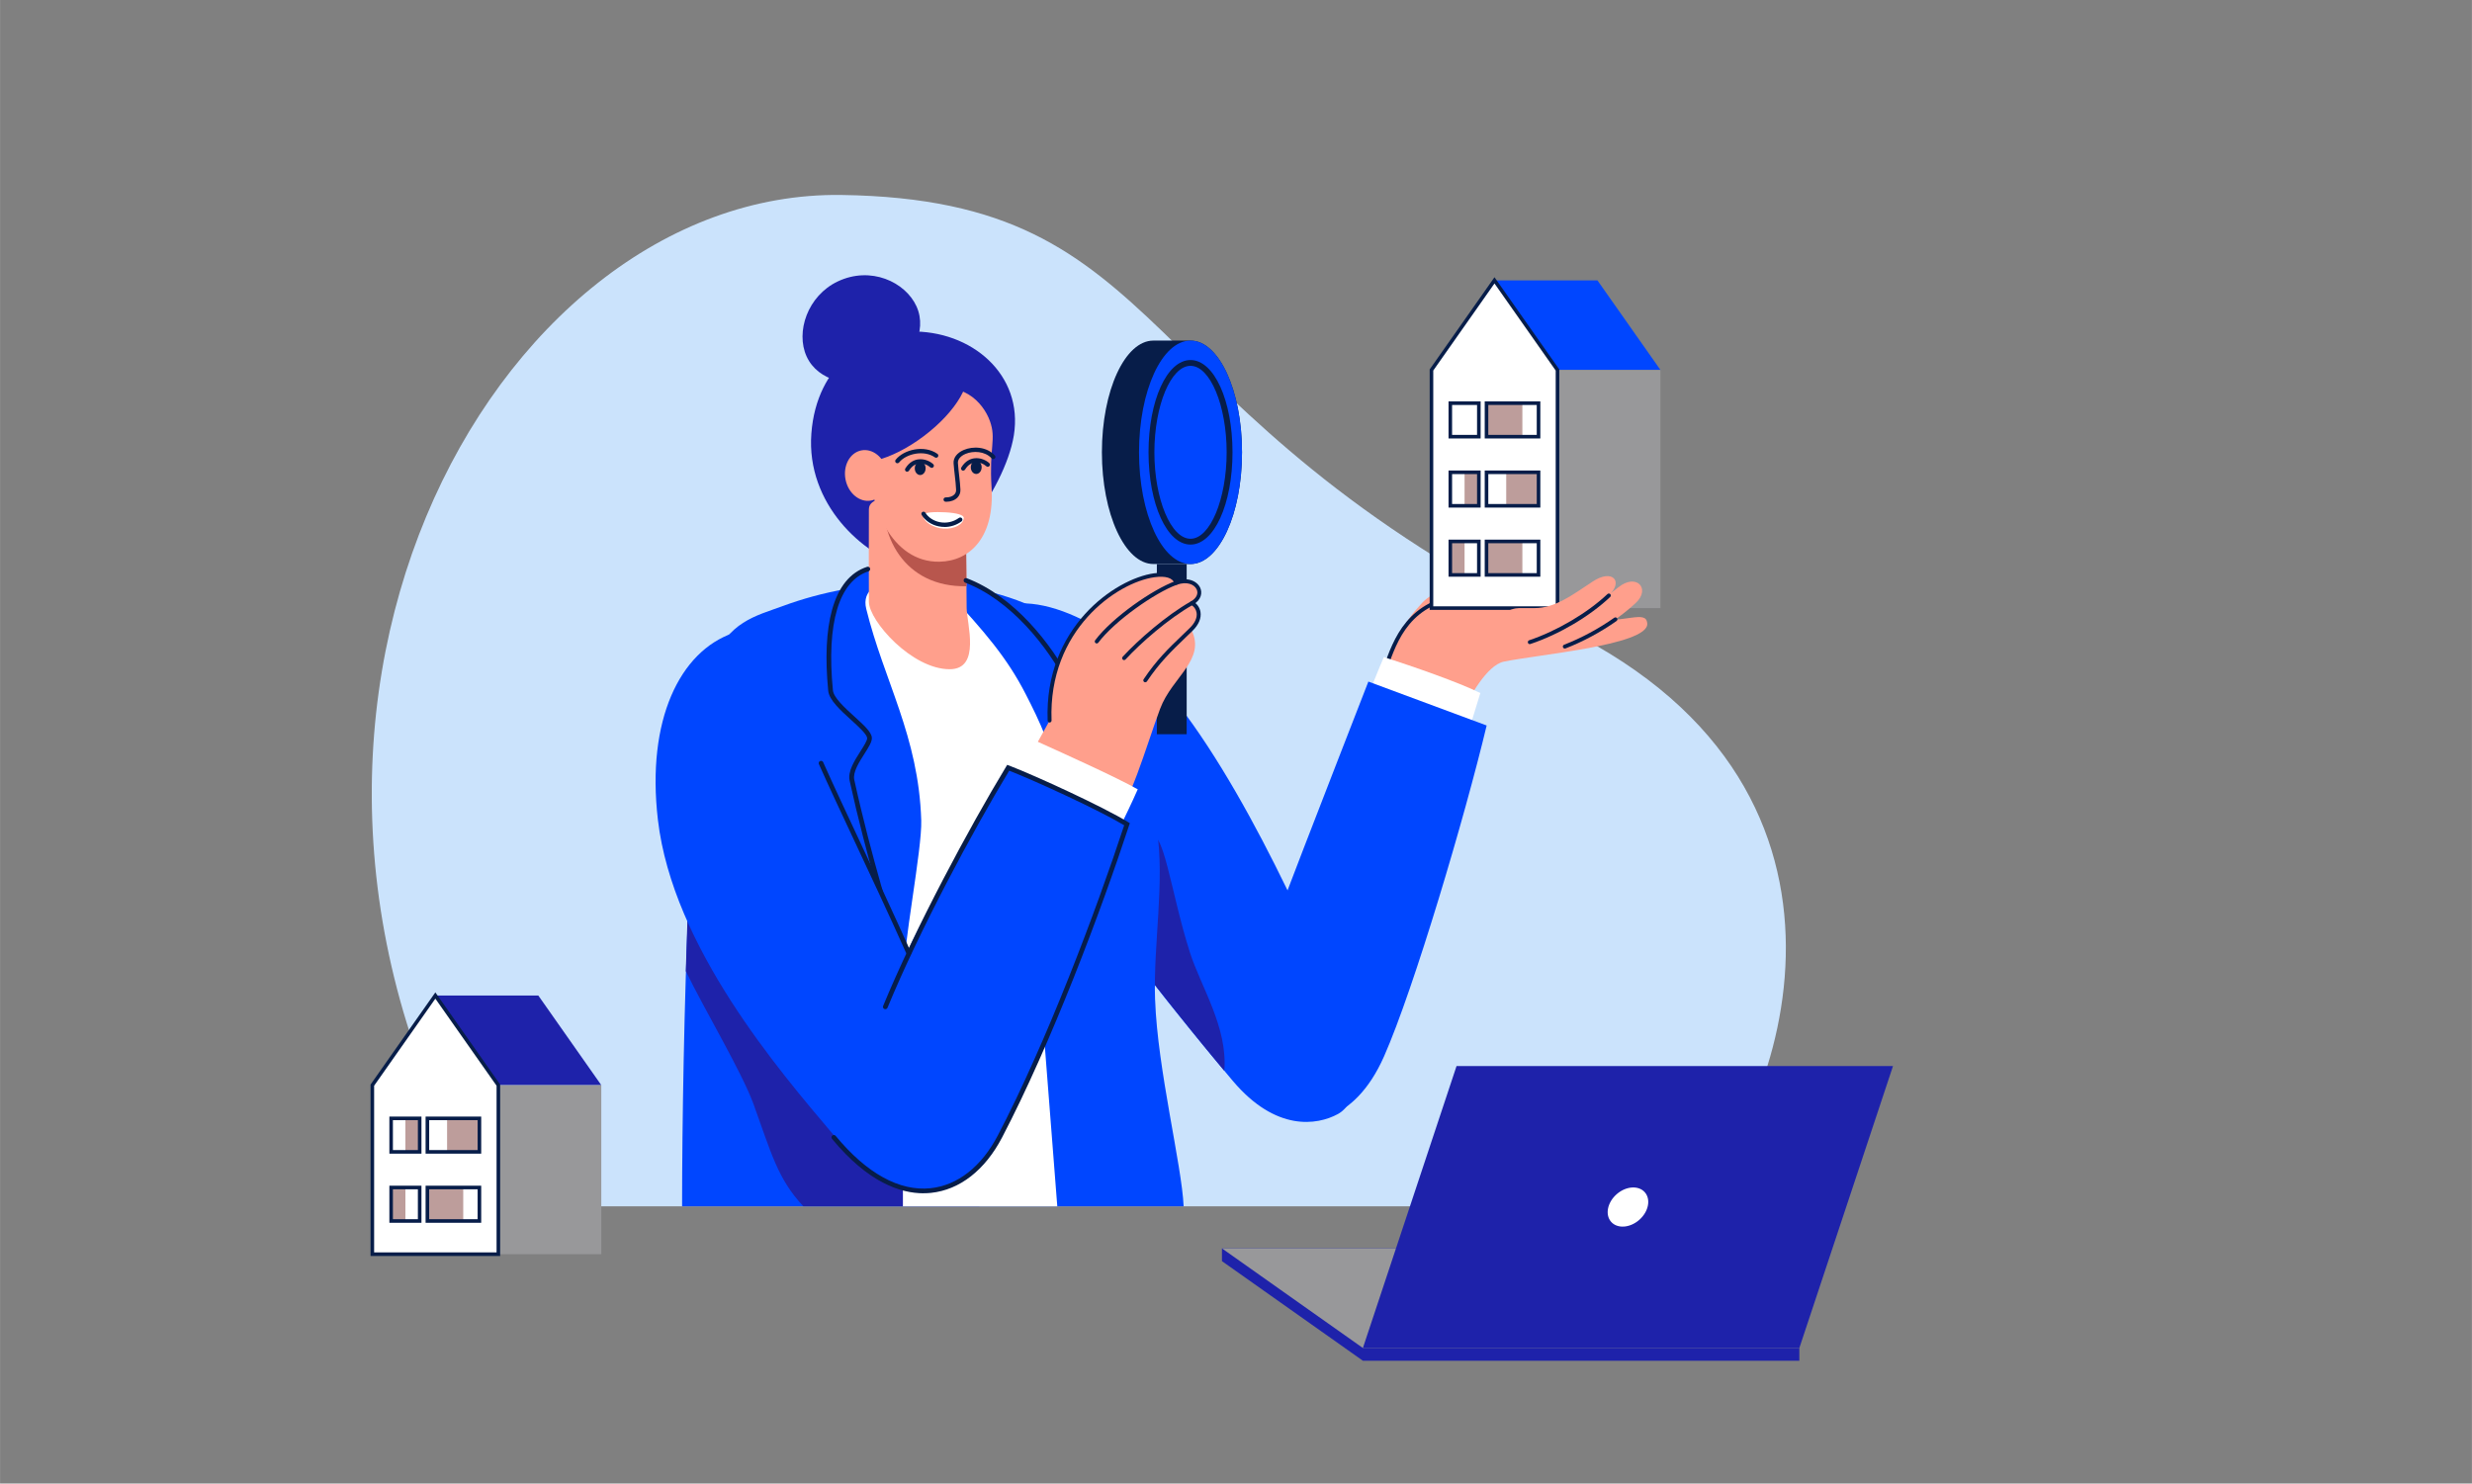 <svg xmlns="http://www.w3.org/2000/svg" id="a" width="211.67mm" height="127.05mm" viewBox="0 0 600 360.15"><rect x="0" y="0" width="600" height="360.15" fill="#808080" stroke="none"/><defs><style>.b{fill:#0046ff;}.c{fill:#ff9f8c;}.d{fill:#fff;}.e{fill:#98989a;}.f{fill:#b8564d;}.g{fill:#bd9d9b;}.h{fill:#cbe3fc;}.i{fill:#1e22aa;}.j{fill:#071d49;}</style></defs><path class="h" d="M118.48,292.85H409.8c22.23-21.59,50.78-100.23-29.7-140.02-107.84-53.33-94.61-104.34-175.88-105.5-84.97-1.2-155.22,127.6-85.74,245.52Z"></path><path class="i" d="M219.65,137.49c-10.04-2.74-24.03-15.06-22.72-32.27,1.28-16.94,13.79-24.48,23.87-24.74,15.06-.38,27.63,10.52,25.28,25.19-2.14,13.38-17.74,34.19-26.42,31.82Z"></path><path class="b" d="M324.54,242.48c7.48,17.11,4.52,25.61,.18,27.97-5.01,2.72-15.05,4.31-25.49-8.05-26.08-30.87-66.41-83.23-63.93-103.9,2.3-19.11,25.02-12.63,39.16-.1,20.68,18.32,39.39,59.61,50.09,84.08Z"></path><path class="i" d="M297.15,259.94c-6.1-7.28-16.5-20.24-23.15-28.96,1-12.12,1.93-25.04,4.88-27.75,3.48-3.2,5.21,13.19,9.92,27.94,2.69,8.44,9.22,18.16,8.36,28.77Z"></path><g><path class="b" d="M280.37,242.75c.58,16.81,6.49,40.16,6.92,50.1h-121.74c0-39.94,1.97-118.04,7.09-131.49,4.01-10.53,10.8-11.81,17.39-14.25,18.9-6.99,43.78-8.22,62.17,.91,6.44,3.19,9.89,9.38,14.31,16.98,4.45,7.65,11.91,21.28,14.25,36.14,2.04,12.95-.87,27.98-.4,41.62Z"></path><path class="i" d="M237.69,292.85h-42.7c-6.26-6.65-7.9-13.23-12.06-24.71-2.84-7.84-11.88-22.91-16.48-32.4,.94-32.89,2.7-62.3,5.72-72.92,.16,.14,.3,.28,.41,.4,8.58,9.53,47.08,76.76,62.04,108.73,4.59,9.81,4.83,16.41,3.08,20.89Z"></path></g><g><polygon class="b" points="362.74 68.06 387.73 68.06 403.03 89.81 378.03 89.81 362.74 68.06"></polygon><path class="c" d="M399.82,151.31c.29,2.77-7,4.69-14.97,6.14-7.37,1.34-15.56,2.29-19.85,3.17-4.16,.86-8.49,8.96-9.63,11.49-7.99-2.62-14.69-5.31-19.71-8.2,2.65-7.35,5.29-17.99,20.1-19.4,9.96-.95,18.83,5.37,28.24,6.07,10.68,.79,15.48-2.64,15.83,.73Z"></path><path class="c" d="M379.41,141.17c-2.83,3.48-9.05,4.65-13.41,7.76-5,3.56-19.59,14.35-25.4,8.87-2.26-2.13-.34-6.13,4.56-11.43,2.64-2.85,8.79-5.11,14.25-6.25,5.46-1.13,11.33-1.15,15.73-3.31,5.63-2.77,6.89,1.11,4.26,4.36Z"></path><path class="j" d="M335.65,164.39c-.05,0-.11,0-.16-.03-.25-.09-.38-.36-.29-.61,.19-.52,.37-1.05,.56-1.6,2.48-7.08,5.87-16.77,19.94-18.12,5.77-.55,11.19,1.3,16.43,3.08l.42,.14c.25,.09,.38,.36,.3,.61-.09,.25-.36,.38-.61,.3l-.42-.14c-5.15-1.75-10.47-3.57-16.03-3.04-13.46,1.29-16.6,10.27-19.12,17.48-.19,.55-.38,1.09-.57,1.61-.07,.2-.25,.32-.45,.32Z"></path><rect class="e" x="378.03" y="89.81" width="25" height="57.81" transform="translate(781.05 237.44) rotate(180)"></rect><g><polygon class="d" points="378.03 147.63 347.44 147.63 347.44 89.81 362.74 68.06 378.03 89.81 378.03 147.63"></polygon><path class="j" d="M378.46,148.06h-31.45v-58.38l15.73-22.38,15.73,22.38v58.38Zm-30.58-.87h29.72v-57.24l-14.86-21.14-14.86,21.14v57.24Z"></path></g><path class="c" d="M397.07,146.33c-4.87,4.6-12.3,9.03-19.19,11.33-4.49,1.5-6.41-3.58-1.77-5.51,5.78-2.41,10.64-4.65,16.64-9.53,4.42-3.6,7.97,.27,4.32,3.72Z"></path><path class="j" d="M379.81,157.44c-.19,0-.37-.12-.45-.31-.09-.25,.03-.52,.28-.62,4.11-1.58,8.44-3.91,12.18-6.55,.22-.15,.51-.1,.67,.12,.15,.22,.1,.51-.12,.67-3.8,2.68-8.2,5.05-12.39,6.66-.06,.02-.11,.03-.17,.03Z"></path><path class="c" d="M390.49,144.56c-4.87,4.6-12.3,9.03-19.19,11.33-1.96,.66-6.2,.39-7.18-2.71-1.27-3.99,2.54-5.56,4.59-5.56h3.75c4.99,0,8.99-3.06,14.14-6.46,4.76-3.14,7.54-.05,3.89,3.4Z"></path><path class="j" d="M371.31,156.37c-.2,0-.39-.13-.45-.33-.08-.25,.05-.52,.3-.61,6.7-2.24,14.17-6.64,19.01-11.22,.19-.18,.5-.17,.68,.02,.18,.19,.17,.5-.02,.68-5.01,4.74-12.44,9.12-19.37,11.43-.05,.02-.1,.02-.15,.02Z"></path><path class="j" d="M359.38,106.44h-7.79v-9h7.79v9Zm-6.93-.87h6.06v-7.26h-6.06v7.26Z"></path><rect class="g" x="355.48" y="114.65" width="3.46" height="8.13"></rect><rect class="g" x="365.59" y="114.65" width="7.85" height="8.13"></rect><rect class="g" x="352.02" y="131.43" width="3.46" height="8.13"></rect><rect class="g" x="360.81" y="131.43" width="8.7" height="8.13"></rect><rect class="g" x="360.81" y="97.88" width="8.7" height="8.13"></rect><path class="j" d="M373.87,123.22h-13.5v-9h13.5v9Zm-12.63-.87h11.76v-7.26h-11.76v7.26Z"></path><path class="j" d="M359.38,123.22h-7.79v-9h7.79v9Zm-6.93-.87h6.06v-7.26h-6.06v7.26Z"></path><path class="j" d="M373.87,106.44h-13.5v-9h13.5v9Zm-12.63-.87h11.76v-7.26h-11.76v7.26Z"></path><path class="j" d="M373.87,140h-13.5v-9h13.5v9Zm-12.63-.87h11.76v-7.26h-11.76v7.26Z"></path><path class="j" d="M359.38,140h-7.79v-9h7.79v9Zm-6.93-.87h6.06v-7.26h-6.06v7.26Z"></path></g><path class="b" d="M244.2,148.71c0,5.11-12.46,8.55-23.03,8.55s-18.5-4.08-18.06-9.18c.58-6.76,5.85-11.58,15.26-11.23,10.3,.39,25.83,6.74,25.83,11.86Z"></path><path class="d" d="M335.89,159.51c-1.15,2.62-3.58,8.63-4.53,11.37,4.66,2.7,19.24,8.26,24.33,9.19,1.07-3.58,2.72-8.85,3.62-11.83-5.49-2.7-16.19-6.4-23.42-8.73Z"></path><path class="b" d="M332.13,165.46c-8.81,22.74-23.05,58.88-29.49,77.44-5.19,14.96,4.01,26.26,9.41,28.43,4.67,1.88,16.49,1.85,23.89-14.9,7.3-16.54,19.68-58.42,24.9-80.31l-28.71-10.66Z"></path><path class="d" d="M252.4,238.64l4.22,54.2h-37.47v-53.96c0-9.46,4.67-32.56,4.45-39.74-.64-20.48-9.02-33.73-13.35-51.32-2.29-9.3,16.19-8.01,20.17-3.71,8.42,9.1,14,15.54,18.53,24.39,3.19,6.22,6.86,13.68,8.63,23.98,2.59,15.05-5.19,28.91-5.19,46.17Z"></path><path class="c" d="M230.51,162.46c7.63,0,4.15-11.11,4.11-14.88-.05-5.14-.06-12.82-.24-15.72-.59-9.36-23.49-14.4-23.49-8.23s-.05,17.77,0,22.45c.05,4.66,10.42,16.38,19.62,16.38Z"></path><path class="f" d="M234.59,142.31c-15.12,.31-21.87-12.35-19.93-24.94,6.53-.64,19.28,3.93,19.71,10.88,.15,2.43,.18,9.23,.22,14.06Z"></path><path class="c" d="M211.4,112.86c-.74,9.3,4.84,23.73,16.64,23.5,7.56-.15,13.37-6.13,12.63-17.99-.62-9.94,1.2-11.67-.4-16.15-1.65-4.61-7.01-10.37-15.8-6.96-7.03,2.73-12.36,8.57-13.07,17.61Z"></path><ellipse class="i" cx="219.65" cy="99.79" rx="18" ry="7.6" transform="translate(-15.83 152.25) rotate(-36.99)"></ellipse><ellipse class="c" cx="210.26" cy="115.42" rx="5.13" ry="6.2" transform="translate(-18.63 43.72) rotate(-11.37)"></ellipse><path class="j" d="M229.64,121.8s-.08,0-.12,0c-.29,0-.52-.25-.51-.54,0-.29,.25-.52,.54-.51,.85,.02,1.63-.24,2.08-.7,.3-.31,.45-.7,.43-1.15-.04-1.08-.17-2.18-.3-3.35-.11-.97-.23-1.97-.31-3.07-.1-1.33,.82-2.54,2.45-3.24,2.27-.98,5.6-.83,7.57,1.34,.2,.22,.18,.55-.04,.74-.22,.2-.55,.18-.74-.04-1.62-1.78-4.49-1.89-6.37-1.08-1.2,.52-1.88,1.34-1.82,2.2,.08,1.08,.19,2.07,.3,3.03,.14,1.19,.26,2.31,.31,3.43,.03,.75-.22,1.42-.73,1.94-.64,.65-1.63,1.01-2.73,1.01Z"></path><path class="j" d="M217.81,112.46c-.11,0-.23-.04-.33-.11-.23-.18-.27-.51-.09-.74,1.98-2.49,6.94-3.69,10.13-1.44,.24,.17,.29,.5,.13,.73-.17,.24-.5,.29-.73,.13-2.66-1.88-7.01-.89-8.69,1.23-.1,.13-.26,.2-.41,.2Z"></path><path class="d" d="M233.92,125.74c-.06,1.54-2.29,2.74-4.87,2.59-2.58-.15-5.03-1.72-4.97-3.27,.03-.72,2.88-.84,5.46-.69s4.41,.62,4.38,1.36Z"></path><path class="j" d="M229.26,127.92c-.46,0-.93-.05-1.39-.14-1.78-.35-3.3-1.36-4.16-2.77-.15-.25-.08-.57,.17-.72,.25-.15,.57-.08,.72,.17,.71,1.16,1.98,1.99,3.47,2.29,1.65,.33,3.32-.04,4.69-1.03,.24-.17,.56-.12,.74,.12,.17,.24,.12,.56-.12,.74-1.23,.89-2.66,1.35-4.13,1.35Z"></path><path class="j" d="M220.18,114.52c-.09,0-.19-.02-.27-.08-.25-.15-.33-.48-.17-.72,.98-1.6,2.22-2.08,3.09-2.2,1.54-.22,2.94,.48,3.67,1.15,.22,.2,.23,.53,.03,.74-.2,.21-.53,.23-.74,.03-.61-.56-1.72-1.05-2.82-.89-.94,.13-1.73,.71-2.34,1.71-.1,.16-.27,.25-.45,.25Z"></path><path class="j" d="M224.66,113.7c0,.9-.6,1.62-1.32,1.62s-1.32-.73-1.31-1.63c0-.9,.6-1.62,1.32-1.62,.73,0,1.32,.73,1.31,1.63Z"></path><path class="j" d="M233.78,114.26c-.09,0-.19-.02-.27-.08-.25-.15-.33-.48-.17-.72,.98-1.6,2.22-2.08,3.09-2.2,1.54-.22,2.94,.49,3.67,1.15,.21,.2,.23,.53,.03,.74-.2,.21-.53,.23-.74,.03-.61-.56-1.71-1.05-2.82-.89-.94,.13-1.73,.71-2.34,1.71-.1,.16-.27,.25-.45,.25Z"></path><path class="j" d="M238.26,113.44c0,.9-.6,1.62-1.32,1.62-.73,0-1.32-.73-1.31-1.63,0-.9,.6-1.62,1.32-1.62s1.32,.73,1.31,1.63Z"></path><path class="j" d="M252.94,234.74c-.09,0-.18-.02-.26-.06-.28-.14-.39-.49-.25-.77,5.28-10.28,11.63-27.83,12.16-43.48,.12-3.62-2.07-5.75-4.2-7.81-1.03-1-2.01-1.95-2.69-3.04-.98-1.56-.24-4.31,.54-7.22,.67-2.5,1.36-5.08,.73-6.3-4.7-9.13-13.66-20.4-24.72-24.62-.29-.11-.44-.44-.33-.74,.11-.29,.44-.44,.74-.33,11.36,4.33,20.53,15.84,25.33,25.16,.83,1.61,.11,4.28-.64,7.11-.65,2.43-1.39,5.19-.67,6.32,.61,.97,1.54,1.87,2.52,2.83,2.2,2.13,4.68,4.55,4.54,8.67-.53,15.84-6.95,33.58-12.28,43.96-.1,.2-.3,.31-.51,.31Z"></path><path class="j" d="M219.04,234.74c-.24,0-.47-.16-.55-.4-.12-.4-.28-.9-.46-1.48-2.11-6.75-7.73-24.68-11.81-43.33-.5-2.26,1.17-4.86,2.63-7.16,.82-1.28,1.67-2.61,1.62-3.21-.07-.92-2.09-2.75-3.86-4.36-2.64-2.4-5.38-4.88-5.59-7.12-.77-7.94-.47-14.52,.91-19.55,1.55-5.66,4.42-9.2,8.53-10.53,.3-.1,.62,.07,.72,.37,.1,.3-.07,.62-.37,.72-7.17,2.32-10.25,12.58-8.65,28.88,.18,1.8,2.86,4.23,5.22,6.38,2.3,2.09,4.12,3.74,4.23,5.11,.08,.99-.75,2.28-1.79,3.92-1.28,2-2.87,4.5-2.48,6.3,4.07,18.6,9.68,36.49,11.79,43.23,.18,.59,.34,1.08,.46,1.48,.09,.3-.07,.62-.38,.71-.06,.02-.11,.03-.17,.03Z"></path><g><path class="j" d="M288.96,82.68h-9.01c-6.9,0-12.5,12.14-12.5,27.12s5.6,27.12,12.5,27.12h9.01c6.9,0,12.5-12.14,12.5-27.12s-5.6-27.12-12.5-27.12Z"></path><rect class="j" x="280.79" y="136.92" width="7.24" height="41.32"></rect><ellipse class="b" cx="288.96" cy="109.8" rx="12.5" ry="27.12"></ellipse><path class="c" d="M281.58,172.06c-3.68,9.91-7.12,22.87-11.95,28.09-7.43-4.06-14.9-7.83-22.5-11.45,3.14-5.72,4.95-8.9,7.63-13.78-1.14-29.71,29.07-40.15,30.73-33.42,4.29-1.46,7.88,2.34,3.8,4.92,1.97,.67,2.78,3.85-.17,6.36,3.75,7.39-4.63,11.46-7.54,19.29Z"></path><path class="j" d="M272.84,160.25c-.12,0-.23-.04-.32-.13-.19-.18-.21-.48-.03-.68,3.73-4.06,10.51-10,16.56-13.44,1.34-.76,1.88-1.88,1.4-2.92-.56-1.22-2.39-2-4.8-1.13-5.28,1.92-15.12,8.78-19.07,14.06-.16,.21-.46,.26-.67,.1-.21-.16-.25-.46-.1-.67,4.16-5.56,14.07-12.41,19.51-14.39,2.95-1.07,5.24,.01,5.99,1.63,.53,1.14,.38,2.92-1.79,4.15-5.96,3.39-12.64,9.25-16.33,13.26-.09,.1-.22,.15-.35,.15Z"></path><path class="j" d="M277.98,165.63c-.09,0-.18-.03-.27-.08-.22-.15-.28-.44-.13-.66,3.15-4.69,5.95-7.39,9.49-10.79,.55-.53,1.13-1.08,1.72-1.66,1.26-1.22,1.84-2.55,1.64-3.73-.14-.81-.65-1.52-1.34-1.85-.24-.11-.34-.4-.23-.64,.11-.24,.4-.34,.64-.23,.97,.46,1.69,1.44,1.88,2.55,.25,1.5-.43,3.13-1.92,4.58-.59,.58-1.17,1.13-1.72,1.66-3.5,3.37-6.26,6.03-9.36,10.64-.09,.14-.24,.21-.4,.21Z"></path><path class="j" d="M254.76,175.4c-.26,0-.47-.2-.48-.46-.86-22.58,16.37-34.43,25.79-35.76,3.23-.45,5.43,.37,5.88,2.2,.06,.26-.09,.52-.35,.58-.26,.06-.52-.09-.58-.35-.32-1.31-2.12-1.86-4.82-1.48-9.12,1.28-25.81,12.8-24.97,34.77,.01,.26-.2,.49-.46,.5,0,0-.01,0-.02,0Z"></path></g><path class="d" d="M251.47,179.89c-1.4,2.58-3.98,6.81-5.32,9.64,5.47,2.73,20,9.89,25.16,12.36,1.62-3.36,3.36-6.89,4.84-10.28-5.47-3.05-17.34-8.41-24.67-11.72Z"></path><path class="j" d="M288.96,132.2c-5.71,0-10.19-9.84-10.19-22.4s4.47-22.4,10.19-22.4,10.19,9.84,10.19,22.4-4.47,22.4-10.19,22.4Zm0-43.39c-4.76,0-8.77,9.61-8.77,20.99s4.02,20.99,8.77,20.99,8.77-9.61,8.77-20.99-4.02-20.99-8.77-20.99Z"></path><path class="b" d="M273.54,200.09c-7.66,23.41-19.87,54.83-30.84,75.8-7.79,14.89-18.5,13.86-25,10.64-8.66-4.28-10.69-17.1-5.69-34.69,5.05-17.76,20.79-45.78,32.7-65.46,6.51,2.51,22.7,9.93,28.83,13.7Z"></path><path class="b" d="M202.09,275.25c11.78,13.96,20.66,14.59,26.82,12.85,5.71-1.62,10.42-8.44,5.23-23.39-10.94-31.54-35.04-77.13-39.29-90.32-3.84-11.92-4.96-24.85-16.96-20.69-12.82,4.45-21.05,21-18.21,45.32,3.61,30.88,29.55,61,42.41,76.23Z"></path><path class="j" d="M220.57,231.95c-.22,0-.43-.13-.52-.34-4.2-9.4-8.63-18.84-12.53-27.16-3.28-7-6.39-13.62-8.76-18.95-.13-.29,0-.63,.29-.75,.29-.13,.63,0,.75,.29,2.37,5.32,5.47,11.93,8.75,18.93,3.91,8.33,8.33,17.78,12.54,27.18,.13,.29,0,.63-.29,.75-.08,.03-.15,.05-.23,.05Z"></path><path class="j" d="M224.14,289.68c-5.53,0-13.41-2.56-22.2-13.22-.2-.24-.17-.6,.08-.8,.24-.2,.6-.17,.8,.08,7.51,9.1,15.47,13.5,23.03,12.71,6.57-.68,12.38-5.24,16.34-12.82,11.81-22.57,23.86-54.54,30.67-75.29-6.13-3.67-21.21-10.62-27.91-13.25-8.9,14.75-21.84,38.88-29.54,57.55-.12,.29-.45,.43-.75,.31-.29-.12-.43-.45-.31-.75,7.79-18.9,20.94-43.37,29.87-58.12l.25-.41,.45,.17c6.62,2.55,22.88,10.04,28.93,13.75l.38,.24-.14,.43c-6.8,20.77-18.96,53.11-30.88,75.89-4.15,7.93-10.27,12.7-17.24,13.43-.58,.06-1.19,.09-1.83,.09Z"></path><path class="i" d="M222.46,74.4c2.71,5.97-1.06,13.52-8.42,16.87-7.37,3.35-15.54,1.24-18.26-4.73s.23-14.73,7.54-18.21c8.01-3.81,16.43,.1,19.14,6.06Z"></path><g><polygon class="i" points="436.74 327.24 402.52 303.06 296.59 303.06 296.59 306.15 330.8 330.33 436.74 330.33 436.74 327.24"></polygon><polygon class="e" points="436.74 327.24 330.8 327.24 296.59 303.06 402.52 303.06 436.74 327.24"></polygon><polygon class="i" points="436.74 327.24 330.8 327.24 353.53 258.8 459.47 258.8 436.74 327.24"></polygon><ellipse class="d" cx="395.14" cy="293.02" rx="5.44" ry="4.15" transform="translate(-95.24 332.05) rotate(-41.11)"></ellipse></g><g><polygon class="i" points="105.65 241.67 130.65 241.67 145.94 263.43 120.94 263.43 105.65 241.67"></polygon><rect class="e" x="120.94" y="263.43" width="25" height="41.03" transform="translate(266.88 567.9) rotate(180)"></rect><g><polygon class="d" points="120.94 304.47 90.36 304.47 90.36 263.43 105.65 241.67 120.94 263.43 120.94 304.47"></polygon><path class="j" d="M121.38,304.9h-31.45v-41.61l15.73-22.38,15.73,22.38v41.61Zm-30.58-.87h29.72v-40.46l-14.86-21.14-14.86,21.14v40.46Z"></path></g><rect class="g" x="98.39" y="271.49" width="3.46" height="8.13"></rect><rect class="g" x="108.51" y="271.49" width="7.85" height="8.13"></rect><rect class="g" x="94.93" y="288.27" width="3.46" height="8.13"></rect><rect class="g" x="103.73" y="288.27" width="8.7" height="8.13"></rect><path class="j" d="M116.79,280.06h-13.5v-9h13.5v9Zm-12.63-.87h11.76v-7.26h-11.76v7.26Z"></path><path class="j" d="M102.29,280.06h-7.79v-9h7.79v9Zm-6.93-.87h6.06v-7.26h-6.06v7.26Z"></path><path class="j" d="M116.79,296.84h-13.5v-9h13.5v9Zm-12.63-.87h11.76v-7.26h-11.76v7.26Z"></path><path class="j" d="M102.29,296.84h-7.79v-9h7.79v9Zm-6.93-.87h6.06v-7.26h-6.06v7.26Z"></path></g></svg>